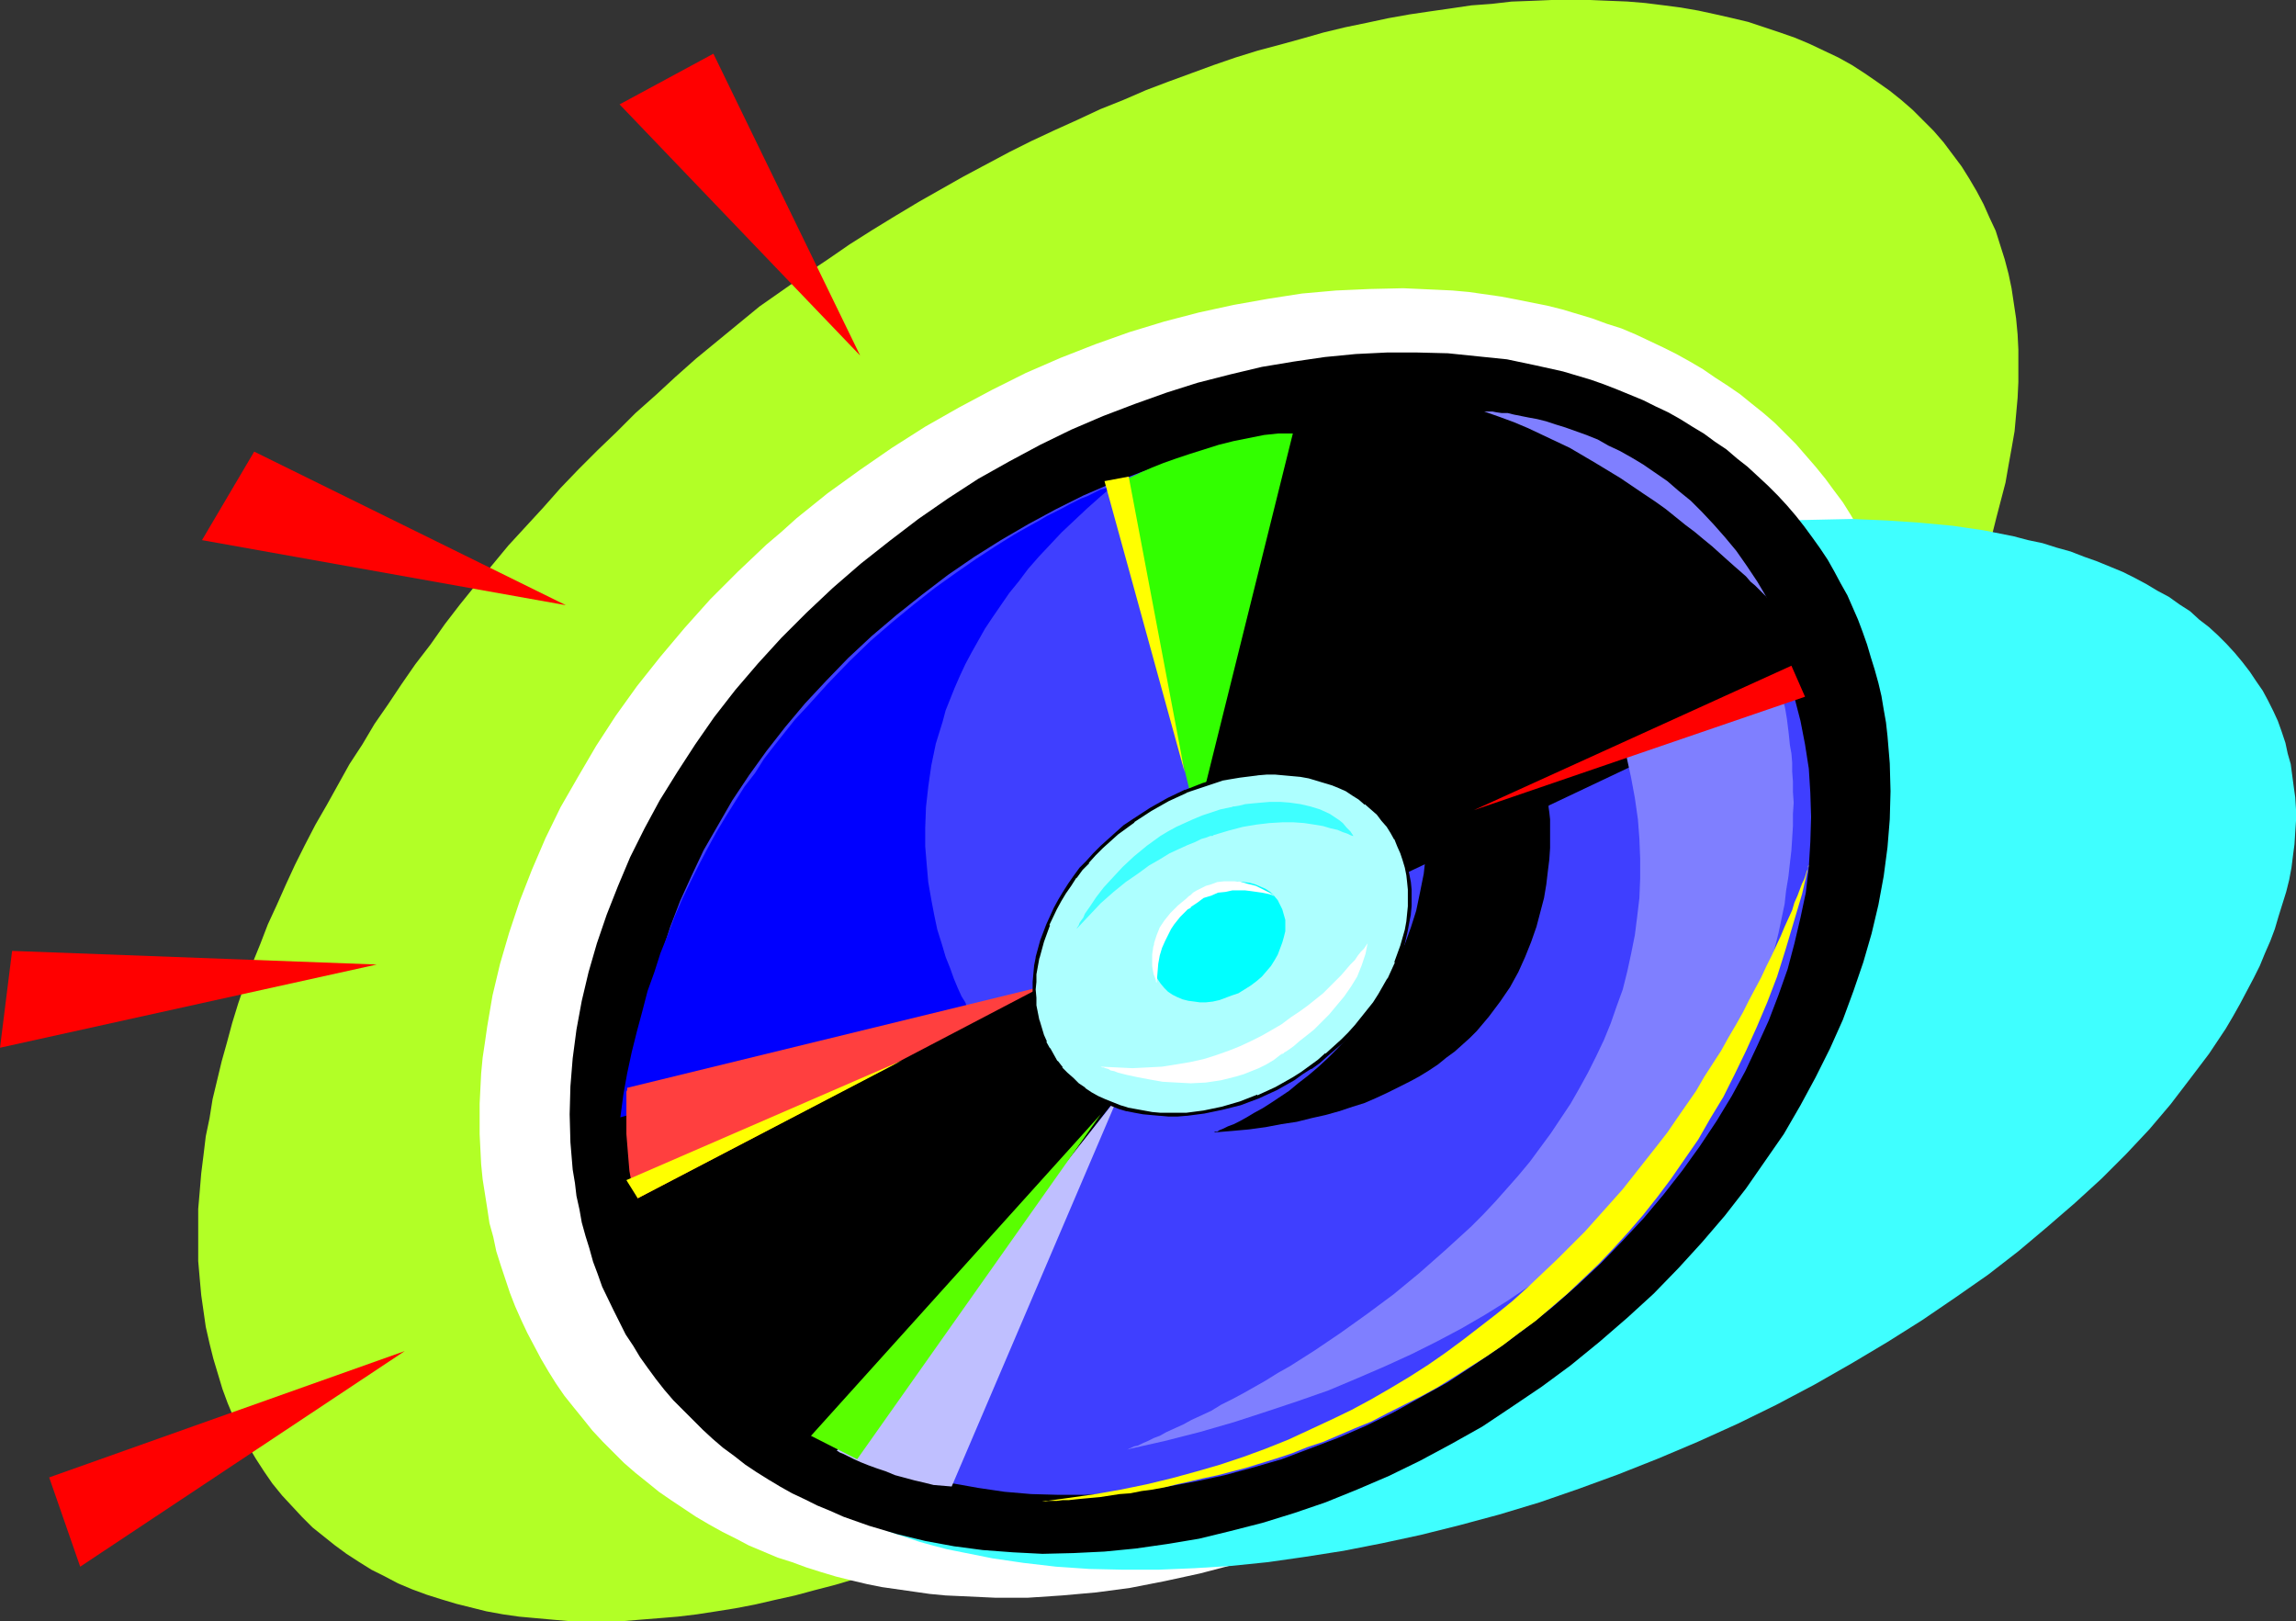 <?xml version="1.0" encoding="UTF-8" standalone="no"?>
<svg
   version="1.0"
   width="129.766mm"
   height="91.624mm"
   id="svg29"
   sodipodi:docname="Compact Disc 05.wmf"
   xmlns:inkscape="http://www.inkscape.org/namespaces/inkscape"
   xmlns:sodipodi="http://sodipodi.sourceforge.net/DTD/sodipodi-0.dtd"
   xmlns="http://www.w3.org/2000/svg"
   xmlns:svg="http://www.w3.org/2000/svg">
  <rect width="100%" height="100%" fill="#333333" stroke="none"/>
  <sodipodi:namedview
     id="namedview29"
     pagecolor="#ffffff"
     bordercolor="#000000"
     borderopacity="0.25"
     inkscape:showpageshadow="2"
     inkscape:pageopacity="0.0"
     inkscape:pagecheckerboard="0"
     inkscape:deskcolor="#d1d1d1"
     inkscape:document-units="mm" />
  <defs
     id="defs1">
    <pattern
       id="WMFhbasepattern"
       patternUnits="userSpaceOnUse"
       width="6"
       height="6"
       x="0"
       y="0" />
  </defs>
  <path
     style="fill:#b2ff26;fill-opacity:1;fill-rule:evenodd;stroke:none"
     d="m 302.515,270.83 -9.211,7.11 -9.373,6.949 -9.211,6.625 -9.373,6.141 -9.373,5.817 -4.686,2.909 -4.686,2.585 -9.373,5.171 -4.525,2.424 -4.686,2.424 -4.525,2.262 -4.686,2.101 -4.525,2.101 -4.525,1.939 -4.686,1.778 -4.525,1.778 -4.363,1.778 -4.525,1.616 -4.363,1.454 -4.525,1.454 -4.363,1.293 -4.363,1.131 -4.202,1.131 -4.363,0.97 -4.202,0.97 -4.202,0.808 -4.04,0.646 -4.202,0.646 -4.04,0.485 -3.878,0.323 -4.04,0.323 -3.878,0.323 h -3.878 -3.717 -3.717 l -3.717,-0.323 -3.555,-0.323 -3.555,-0.323 -3.394,-0.485 -3.555,-0.646 -3.232,-0.808 -3.232,-0.808 -3.232,-0.97 -3.07,-0.97 -3.07,-1.131 -3.07,-1.293 -2.747,-1.454 -2.909,-1.454 -2.586,-1.616 -2.747,-1.778 -2.424,-1.778 -2.424,-1.939 -2.424,-1.939 -2.262,-2.262 -2.101,-2.262 -2.101,-2.262 -2.101,-2.585 -1.778,-2.585 -1.778,-2.747 -1.616,-2.747 -1.616,-2.909 -1.454,-3.07 -1.293,-3.07 -1.131,-3.07 -0.97,-3.232 -0.97,-3.232 -0.808,-3.232 -0.808,-3.555 -0.485,-3.393 -0.485,-3.393 -0.323,-3.555 -0.323,-3.717 v -3.555 -3.717 -3.878 l 0.323,-3.717 0.323,-3.878 0.485,-3.878 0.485,-4.04 0.808,-3.878 0.646,-4.04 0.97,-4.04 0.97,-4.04 1.131,-4.04 1.131,-4.201 1.293,-4.201 1.454,-4.201 1.454,-4.04 1.778,-4.363 1.616,-4.201 1.939,-4.201 1.939,-4.363 1.939,-4.201 2.101,-4.201 2.262,-4.363 2.424,-4.201 2.424,-4.363 2.424,-4.363 2.747,-4.201 2.586,-4.363 2.909,-4.201 2.909,-4.363 2.909,-4.201 3.232,-4.201 3.07,-4.363 3.232,-4.201 3.394,-4.201 6.949,-8.403 3.717,-4.04 3.717,-4.04 3.717,-4.201 3.878,-4.04 4.04,-4.04 4.04,-3.878 4.04,-4.04 4.363,-3.878 4.202,-3.878 4.363,-3.878 4.525,-3.717 4.525,-3.717 4.525,-3.717 4.848,-3.393 4.848,-3.393 4.848,-3.232 4.686,-3.232 4.848,-3.07 5.01,-3.07 4.848,-2.909 4.848,-2.747 4.848,-2.747 4.848,-2.585 4.848,-2.585 4.848,-2.424 4.848,-2.262 5.01,-2.262 4.848,-2.262 4.848,-1.939 4.848,-2.101 4.686,-1.778 4.848,-1.778 4.848,-1.778 4.686,-1.616 4.686,-1.454 4.848,-1.293 4.686,-1.293 4.525,-1.293 4.686,-1.131 4.686,-0.97 4.525,-0.97 4.525,-0.808 4.363,-0.646 4.525,-0.646 4.363,-0.646 4.363,-0.323 4.202,-0.485 4.363,-0.162 L 331.441,0 h 4.04 4.202 l 3.878,0.162 4.04,0.162 3.878,0.323 3.878,0.485 3.717,0.485 3.717,0.646 3.717,0.808 3.555,0.808 3.394,0.808 3.394,1.131 3.394,1.131 3.232,1.131 3.07,1.293 3.07,1.454 3.07,1.454 2.909,1.616 2.747,1.778 2.586,1.778 2.747,1.939 2.424,1.939 2.424,2.101 2.262,2.262 2.262,2.262 2.101,2.424 1.939,2.585 1.939,2.585 1.616,2.585 1.616,2.747 1.454,2.747 1.293,2.909 1.293,2.747 0.97,3.07 0.97,3.07 0.808,3.07 0.646,3.07 0.485,3.232 0.485,3.232 0.323,3.393 0.162,3.232 v 3.393 3.555 l -0.162,3.393 -0.323,3.555 -0.323,3.555 -0.646,3.717 -0.646,3.555 -0.646,3.717 -0.97,3.717 -0.97,3.717 -0.97,3.878 -1.293,3.717 -1.293,3.878 -1.454,3.878 -1.454,3.878 -1.616,3.878 -1.778,3.878 -1.939,4.04 -1.778,3.878 -4.202,8.08 -2.262,4.04 -2.424,3.878 -2.424,4.04 -2.424,4.04 -2.747,4.04 -2.586,4.04 -2.909,4.04 -2.909,4.04 -3.07,4.04 -3.07,4.04 -6.464,8.08 -6.787,7.918 -7.11,8.08 -7.434,7.756 -7.918,7.756 -8.08,7.756 -8.403,7.595 -8.726,7.595 -9.05,7.272 z"
     id="path1" />
  <path
     style="fill:#ffffff;fill-opacity:1;fill-rule:evenodd;stroke:none"
     d="m 128.795,307.996 2.262,2.262 2.262,2.262 2.424,2.101 2.424,1.939 2.586,2.101 2.586,1.778 5.333,3.555 2.747,1.616 2.909,1.616 2.909,1.454 2.747,1.454 3.07,1.293 3.07,1.293 3.07,0.97 3.07,1.131 3.07,0.97 3.232,0.97 3.232,0.808 3.394,0.808 3.232,0.646 3.394,0.485 3.394,0.485 3.394,0.485 3.394,0.323 3.555,0.162 6.949,0.323 h 7.11 l 7.272,-0.485 7.272,-0.646 7.272,-0.97 7.434,-1.454 7.434,-1.616 7.434,-1.939 7.272,-2.262 7.434,-2.585 7.434,-2.909 7.272,-3.232 7.272,-3.555 7.272,-3.717 7.11,-4.201 6.949,-4.525 6.949,-4.686 6.787,-5.009 6.626,-5.333 3.232,-2.747 3.232,-2.909 3.232,-2.909 2.909,-2.909 2.909,-2.909 2.909,-2.909 2.909,-3.07 2.586,-3.07 5.333,-6.141 4.848,-6.302 4.525,-6.302 4.202,-6.464 4.04,-6.625 3.555,-6.464 3.232,-6.625 2.909,-6.787 2.586,-6.625 2.262,-6.787 2.101,-6.625 1.454,-6.787 1.293,-6.625 0.485,-3.393 0.323,-3.232 0.323,-3.232 0.323,-3.393 0.162,-3.232 v -3.232 -3.232 l -0.162,-3.232 -0.323,-3.232 -0.323,-3.232 -0.323,-3.07 -0.485,-3.07 -0.646,-3.232 -0.646,-2.909 -0.808,-3.07 -0.808,-3.07 -0.97,-2.909 -0.97,-2.909 -1.131,-2.909 -1.293,-2.909 -1.293,-2.747 -1.454,-2.747 -1.454,-2.747 -1.616,-2.747 -1.616,-2.585 -1.939,-2.585 -1.778,-2.424 -2.101,-2.585 -2.101,-2.424 -2.101,-2.424 -2.262,-2.262 -2.262,-2.262 -2.424,-2.101 -2.424,-1.939 -2.586,-2.101 -2.586,-1.778 -2.747,-1.778 -2.586,-1.778 -2.747,-1.616 -2.909,-1.616 -2.909,-1.454 -5.818,-2.747 -3.07,-1.293 -3.07,-0.97 -3.07,-1.131 -3.232,-0.97 -3.232,-0.97 -3.232,-0.808 -3.232,-0.646 -3.232,-0.646 -3.394,-0.646 -3.394,-0.485 -3.394,-0.485 -3.555,-0.323 -3.394,-0.162 -7.11,-0.323 -7.11,0.162 -7.272,0.323 -7.272,0.646 -7.272,1.131 -7.272,1.293 -7.434,1.616 -7.434,1.939 -7.434,2.262 -7.272,2.585 -7.434,2.909 -7.434,3.232 -7.11,3.555 -7.272,3.878 -7.11,4.04 -7.11,4.525 -6.787,4.686 -6.949,5.009 -6.626,5.333 -3.232,2.909 -3.232,2.747 -3.07,2.909 -3.07,2.909 -2.909,2.909 -2.909,2.909 -2.747,3.07 -2.747,3.07 -5.171,6.141 -5.01,6.302 -4.525,6.302 -4.202,6.464 -3.878,6.625 -3.717,6.464 -3.232,6.625 -2.909,6.787 -2.586,6.625 -2.262,6.787 -1.939,6.625 -1.616,6.787 -1.131,6.625 -0.485,3.393 -0.485,3.232 -0.323,3.393 -0.162,3.232 -0.162,3.232 v 3.232 3.232 l 0.162,3.232 0.162,3.232 0.323,3.232 0.485,3.07 0.485,3.07 0.485,3.232 0.808,2.909 0.646,3.07 0.97,3.07 0.97,2.909 0.97,2.909 1.131,2.909 1.293,2.909 1.293,2.747 1.454,2.747 1.454,2.747 1.616,2.747 1.616,2.585 1.778,2.585 1.939,2.424 2.101,2.585 1.939,2.424 z"
     id="path2" />
  <path
     style="fill:#3fffff;fill-opacity:1;fill-rule:evenodd;stroke:none"
     d="m 156.59,304.764 1.778,1.939 1.616,1.939 1.939,1.939 1.939,1.616 1.939,1.778 2.101,1.616 2.262,1.616 2.262,1.454 2.262,1.454 2.424,1.293 2.586,1.293 2.586,1.293 2.586,1.131 2.747,1.131 2.909,1.131 2.909,0.97 2.909,0.97 2.909,0.808 3.07,0.808 3.232,0.646 6.464,1.293 6.626,0.97 6.949,0.808 7.11,0.485 7.272,0.162 h 7.434 l 7.757,-0.323 7.757,-0.485 7.918,-0.808 7.918,-1.131 8.242,-1.293 8.242,-1.616 8.242,-1.778 8.403,-2.101 8.403,-2.262 8.565,-2.585 8.403,-2.909 8.403,-3.07 8.565,-3.393 8.403,-3.555 8.565,-3.878 8.242,-4.04 8.242,-4.363 7.918,-4.525 7.595,-4.525 7.434,-4.686 7.11,-4.848 6.949,-4.848 6.464,-5.009 6.141,-5.171 5.979,-5.171 5.656,-5.171 5.171,-5.171 5.01,-5.333 4.525,-5.333 4.202,-5.494 4.04,-5.333 3.555,-5.333 1.616,-2.747 1.454,-2.585 1.454,-2.747 1.454,-2.747 1.293,-2.585 1.131,-2.747 1.131,-2.585 0.97,-2.585 0.808,-2.747 0.808,-2.585 0.808,-2.585 0.646,-2.585 0.485,-2.585 0.323,-2.585 0.323,-2.424 0.162,-2.585 0.162,-2.424 v -2.424 l -0.162,-2.585 -0.323,-2.262 -0.323,-2.424 -0.323,-2.424 -0.646,-2.262 -0.485,-2.262 -0.808,-2.424 -0.808,-2.262 -0.97,-2.101 -1.131,-2.262 -1.131,-2.101 -1.454,-2.101 -1.293,-1.939 -1.616,-2.101 -1.616,-1.939 -1.778,-1.939 -1.778,-1.778 -1.939,-1.778 -2.101,-1.616 -1.939,-1.778 -2.262,-1.454 -2.262,-1.616 -2.424,-1.293 -2.424,-1.454 -2.424,-1.293 -2.586,-1.293 -2.747,-1.131 -2.747,-1.131 -2.747,-0.97 -2.909,-1.131 -2.909,-0.808 -3.07,-0.97 -3.07,-0.646 -3.07,-0.808 -6.464,-1.293 -6.626,-0.97 -6.949,-0.646 -7.11,-0.485 -7.434,-0.323 -7.434,0.162 -7.595,0.162 -7.757,0.646 -7.918,0.808 -8.08,0.97 -8.08,1.293 -8.242,1.616 -8.403,1.778 -8.403,2.101 -8.403,2.262 -8.403,2.747 -8.403,2.747 -8.565,3.07 -8.403,3.393 -8.565,3.555 -8.403,3.878 -8.403,4.04 -8.242,4.363 -7.918,4.525 -7.595,4.525 -7.434,4.686 -7.11,4.848 -6.787,4.848 -6.464,5.009 -6.302,5.171 -5.979,5.171 -5.494,5.171 -5.333,5.333 -4.848,5.333 -4.686,5.333 -4.202,5.333 -3.878,5.333 -3.555,5.494 -1.616,2.585 -1.616,2.747 -1.454,2.747 -1.293,2.585 -1.293,2.747 -1.293,2.585 -0.97,2.747 -0.97,2.585 -0.97,2.585 -0.808,2.585 -0.646,2.747 -0.646,2.424 -0.485,2.585 -0.485,2.585 -0.323,2.585 -0.162,2.424 v 2.585 2.424 l 0.162,2.424 0.162,2.424 0.323,2.424 0.485,2.262 0.485,2.424 0.646,2.262 0.646,2.262 0.97,2.262 0.97,2.262 1.131,2.101 1.131,2.101 1.293,2.101 1.454,2.101 z"
     id="path3" />
  <path
     style="fill:#000000;fill-opacity:1;fill-rule:evenodd;stroke:none"
     d="m 145.925,301.209 2.101,2.101 2.101,2.101 2.101,1.939 2.262,1.939 2.424,1.778 2.262,1.778 2.424,1.616 2.586,1.616 2.424,1.454 2.586,1.454 2.747,1.293 2.586,1.293 2.747,1.131 2.909,1.293 2.747,0.97 2.747,0.97 5.979,1.778 5.979,1.454 6.141,1.131 6.141,0.808 6.464,0.485 6.302,0.323 6.626,-0.162 6.626,-0.323 6.626,-0.646 6.787,-0.97 6.787,-1.131 6.626,-1.616 6.949,-1.778 6.787,-2.101 6.626,-2.262 6.787,-2.747 6.787,-2.909 6.626,-3.232 6.626,-3.555 6.626,-3.717 6.302,-4.201 6.464,-4.363 6.141,-4.525 6.141,-5.009 5.979,-5.171 5.656,-5.171 5.333,-5.494 5.01,-5.494 4.848,-5.656 4.525,-5.817 4.04,-5.817 4.04,-5.817 3.555,-6.141 3.232,-5.979 3.07,-6.141 2.747,-6.141 2.262,-6.141 2.101,-6.141 1.778,-6.141 1.454,-6.141 1.131,-6.141 0.808,-6.141 0.485,-5.979 0.162,-5.979 -0.162,-5.979 -0.485,-5.817 -0.323,-2.909 -0.485,-2.747 -0.485,-2.909 -0.646,-2.747 -0.808,-2.909 -0.808,-2.585 -0.808,-2.747 -0.97,-2.747 -0.97,-2.585 -2.262,-5.171 -1.454,-2.585 -1.293,-2.424 -1.454,-2.585 -1.616,-2.424 -1.616,-2.262 -1.778,-2.424 -1.778,-2.262 -1.939,-2.262 -1.939,-2.101 -2.101,-2.101 -2.262,-2.101 -2.101,-1.939 -2.262,-1.778 -2.262,-1.939 -2.424,-1.616 -2.424,-1.778 -2.424,-1.454 -2.586,-1.616 -2.586,-1.454 -2.747,-1.293 -2.586,-1.293 -5.494,-2.262 -2.909,-1.131 -2.747,-0.97 -5.979,-1.778 -5.818,-1.293 -6.141,-1.293 -6.302,-0.646 -6.302,-0.646 -6.464,-0.162 h -6.626 l -6.626,0.323 -6.626,0.646 -6.626,0.97 -6.787,1.131 -6.787,1.616 -6.949,1.778 -6.626,2.101 -6.787,2.424 -6.787,2.585 -6.787,2.909 -6.626,3.232 -6.626,3.555 -6.626,3.717 -6.464,4.201 -6.302,4.363 -6.141,4.686 -6.141,4.848 -5.979,5.171 -5.656,5.333 -5.333,5.333 -5.01,5.494 -4.848,5.656 -4.525,5.817 -4.04,5.817 -3.878,5.979 -3.717,5.979 -3.232,5.979 -3.07,6.141 -2.586,6.141 -2.424,6.141 -2.101,6.141 -1.778,6.141 -1.454,6.141 -1.131,6.141 -0.808,6.141 -0.485,5.979 -0.162,5.979 0.162,5.979 0.485,5.817 0.485,2.909 0.323,2.747 0.646,2.909 0.485,2.747 0.808,2.909 0.808,2.585 0.808,2.909 0.97,2.585 0.97,2.747 2.424,5.009 1.293,2.585 1.293,2.585 1.616,2.424 1.454,2.424 1.616,2.262 1.778,2.424 1.778,2.262 1.939,2.262 z"
     id="path4" />
  <path
     style="fill:#3f3fff;fill-opacity:1;fill-rule:evenodd;stroke:none"
     d="m 157.721,292.16 1.778,1.778 1.939,1.778 3.878,3.555 4.202,3.07 4.363,2.909 4.525,2.585 4.848,2.424 4.848,2.101 5.01,1.778 5.171,1.454 5.333,1.293 5.494,0.97 5.494,0.808 5.656,0.485 5.818,0.162 h 5.656 l 5.979,-0.323 5.979,-0.646 5.818,-0.808 6.141,-1.131 5.979,-1.293 5.979,-1.616 6.141,-1.778 5.979,-2.262 5.979,-2.262 5.979,-2.585 5.979,-2.909 5.818,-3.232 5.818,-3.232 5.656,-3.717 5.656,-3.878 5.656,-4.201 5.333,-4.201 5.333,-4.686 5.01,-4.686 4.686,-4.848 4.525,-4.848 4.202,-5.009 4.04,-5.171 3.717,-5.171 3.555,-5.333 3.232,-5.333 2.909,-5.333 2.586,-5.494 2.424,-5.333 2.101,-5.494 1.939,-5.494 1.454,-5.494 1.293,-5.494 1.131,-5.333 0.646,-5.494 0.323,-5.333 0.162,-5.333 -0.162,-5.171 -0.323,-5.171 -0.808,-5.171 -0.97,-5.009 -1.293,-5.009 -1.616,-4.686 -1.939,-4.686 -2.262,-4.525 -1.293,-2.262 -1.293,-2.262 -1.293,-2.101 -1.454,-2.101 -1.616,-2.101 -1.616,-1.939 -1.616,-1.939 -1.778,-2.101 -1.939,-1.778 -1.939,-1.778 -3.878,-3.555 -4.202,-3.07 -4.363,-2.909 -4.525,-2.585 -4.686,-2.262 -5.01,-2.101 -5.01,-1.778 -5.171,-1.616 -5.333,-1.131 -5.494,-1.131 -5.494,-0.808 -5.656,-0.323 -5.656,-0.323 -5.818,0.162 -5.979,0.323 -5.818,0.485 -5.979,0.808 -5.979,1.131 -6.141,1.293 -5.979,1.616 -5.979,1.939 -6.141,2.101 -5.979,2.262 -5.979,2.585 -5.818,2.909 -5.979,3.232 -5.818,3.393 -5.656,3.555 -5.656,3.878 -5.494,4.201 -5.494,4.363 -5.333,4.525 -5.01,4.686 -4.686,4.848 -4.525,4.848 -4.202,5.009 -4.04,5.171 -3.717,5.171 -3.555,5.333 -3.07,5.333 -3.07,5.333 -2.586,5.494 -2.424,5.333 -2.101,5.494 -1.778,5.494 -1.616,5.494 -1.293,5.494 -0.97,5.333 -0.808,5.494 -0.323,5.333 -0.162,5.333 0.162,5.333 0.323,5.171 0.808,5.009 0.97,5.009 1.293,5.009 1.616,4.686 1.939,4.686 2.262,4.686 1.293,2.101 2.586,4.363 1.616,2.101 1.454,2.101 1.616,1.939 1.778,1.939 z"
     id="path5" />
  <path
     style="fill:#000000;fill-opacity:1;fill-rule:evenodd;stroke:none"
     d="m 262.276,88.715 -6.626,86.452 20.846,0.162 8.242,18.583 108.11,-51.225 -43.47,-52.033 z"
     id="path6" />
  <path
     style="fill:#7f7fff;fill-opacity:1;fill-rule:evenodd;stroke:none"
     d="m 347.44,161.593 33.451,-12.119 v 0 0.323 l 0.162,0.485 0.162,0.485 0.162,0.808 0.162,0.97 0.162,0.97 0.162,1.293 0.162,1.293 0.162,1.454 0.162,1.616 0.323,1.778 0.162,1.939 v 1.939 l 0.162,2.101 v 2.262 l 0.162,2.262 -0.162,2.424 v 2.585 l -0.162,2.585 -0.162,2.585 -0.323,2.747 -0.323,2.909 -0.485,2.909 -0.323,2.909 -0.646,3.07 -0.646,3.07 -0.808,3.232 -0.808,3.07 -0.97,3.232 -1.131,3.393 -1.293,3.232 -1.293,3.393 -1.454,3.232 -1.616,3.393 -1.778,3.393 -1.939,3.393 -1.939,3.393 -2.262,3.393 -2.424,3.393 -2.424,3.393 -2.747,3.393 -2.909,3.232 -3.07,3.393 -3.232,3.232 -3.555,3.232 -3.555,3.232 -3.878,3.232 -4.04,3.07 -4.363,3.07 -4.525,3.07 -4.686,2.909 -5.01,2.909 -5.171,2.747 -5.494,2.747 -5.656,2.585 -5.979,2.585 -6.141,2.585 -6.464,2.262 -6.787,2.262 -6.949,2.262 -7.272,2.101 -7.595,1.939 -7.918,1.778 h 0.162 l 0.162,-0.162 0.485,-0.162 0.646,-0.323 0.808,-0.162 0.97,-0.485 1.131,-0.485 1.293,-0.646 1.293,-0.485 1.454,-0.808 1.778,-0.808 1.778,-0.808 1.778,-0.97 2.101,-0.97 2.101,-0.97 2.101,-1.293 2.262,-1.131 2.424,-1.293 4.848,-2.747 2.586,-1.616 2.586,-1.454 5.333,-3.393 5.494,-3.717 5.656,-4.04 5.656,-4.201 5.494,-4.525 5.494,-4.848 5.494,-5.009 2.586,-2.585 2.586,-2.747 2.586,-2.909 2.424,-2.747 2.424,-2.909 2.262,-3.07 2.262,-3.07 4.202,-6.302 1.939,-3.393 1.778,-3.232 1.778,-3.555 1.616,-3.393 1.454,-3.555 1.293,-3.717 1.293,-3.555 0.97,-3.878 0.808,-3.717 0.808,-4.04 0.485,-3.878 0.485,-4.04 0.162,-4.201 v -4.201 l -0.162,-4.201 -0.323,-4.201 -0.646,-4.525 -0.808,-4.363 z"
     id="path7" />
  <path
     style="fill:#32ff00;fill-opacity:1;fill-rule:evenodd;stroke:none"
     d="m 255.651,175.167 -17.453,-71.747 v -0.162 h 0.323 l 0.323,-0.162 0.323,-0.162 0.646,-0.323 0.485,-0.323 0.808,-0.162 1.778,-0.808 0.97,-0.485 2.262,-0.97 2.424,-0.97 2.747,-0.97 2.909,-0.97 3.07,-0.97 3.07,-0.97 3.232,-0.808 3.232,-0.646 3.232,-0.646 3.07,-0.323 h 3.07 z"
     id="path8" />
  <path
     style="fill:#000000;fill-opacity:1;fill-rule:evenodd;stroke:none"
     d="m 222.685,210.717 -93.405,38.944 12.443,37.166 34.421,28.602 69.65,-90.331 z"
     id="path9" />
  <path
     style="fill:#bfbfff;fill-opacity:1;fill-rule:evenodd;stroke:none"
     d="m 238.845,234.31 -60.115,75.626 h 0.162 v 0 l 0.485,0.323 0.808,0.323 0.97,0.485 1.293,0.646 1.454,0.646 1.616,0.646 1.778,0.646 1.939,0.646 1.939,0.808 4.202,1.131 2.101,0.485 1.939,0.485 1.939,0.162 1.939,0.162 z"
     id="path10" />
  <path
     style="fill:#000000;fill-opacity:1;fill-rule:evenodd;stroke:none"
     d="m 304.939,177.914 25.694,-7.272 v 0.162 0.323 l 0.162,0.323 v 0.97 l 0.162,1.131 0.162,1.454 v 1.778 2.101 2.262 l -0.162,2.424 -0.323,2.585 -0.323,2.747 -0.485,2.909 -0.808,3.07 -0.808,3.07 -1.131,3.232 -1.293,3.232 -1.454,3.232 -1.778,3.232 -2.101,3.07 -2.424,3.232 -2.586,3.07 -1.454,1.454 -1.616,1.454 -1.616,1.454 -1.778,1.293 -1.778,1.454 -1.939,1.293 -2.101,1.293 -2.101,1.131 -2.262,1.131 -2.262,1.131 -2.424,1.131 -2.586,1.131 -2.586,0.808 -2.909,0.97 -2.909,0.808 -2.909,0.646 -3.232,0.808 -3.232,0.485 -3.394,0.646 -3.555,0.485 -3.555,0.323 -3.878,0.323 0.162,-0.162 h 0.485 l 0.485,-0.323 0.808,-0.323 0.97,-0.485 1.293,-0.485 1.293,-0.646 1.454,-0.808 1.616,-0.97 1.778,-0.97 1.778,-1.131 1.939,-1.293 1.939,-1.293 1.939,-1.616 2.101,-1.616 2.101,-1.778 2.101,-1.939 2.101,-2.101 2.101,-2.262 1.939,-2.424 1.939,-2.585 1.939,-2.585 1.778,-2.909 1.616,-2.909 1.616,-3.232 1.454,-3.393 1.293,-3.555 1.131,-3.555 0.808,-3.878 0.808,-4.04 0.485,-4.363 z"
     id="path11" />
  <path
     style="fill:#ffff00;fill-opacity:1;fill-rule:evenodd;stroke:none"
     d="m 222.523,320.762 h 0.808 l 0.646,-0.162 h 0.808 0.97 l 1.293,-0.162 h 1.293 l 1.454,-0.162 1.616,-0.162 1.778,-0.162 1.778,-0.162 2.101,-0.323 2.101,-0.323 2.262,-0.162 2.424,-0.485 2.424,-0.323 2.586,-0.485 2.586,-0.646 2.909,-0.646 2.747,-0.646 3.07,-0.646 3.07,-0.808 3.07,-0.808 6.302,-1.939 3.394,-1.131 3.232,-1.293 3.394,-1.131 3.394,-1.454 3.394,-1.454 3.555,-1.454 3.394,-1.778 3.555,-1.778 3.555,-1.778 3.555,-1.939 3.394,-2.101 3.555,-2.262 3.555,-2.262 3.555,-2.424 3.394,-2.585 3.555,-2.585 3.394,-2.909 3.394,-2.909 3.232,-3.07 3.394,-3.232 3.232,-3.393 3.232,-3.555 3.07,-3.555 3.07,-3.878 2.909,-3.878 2.909,-4.201 2.909,-4.201 2.586,-4.525 2.747,-4.525 2.424,-4.848 2.424,-5.009 2.262,-5.009 2.262,-5.333 2.101,-5.494 1.778,-5.656 1.778,-5.979 1.778,-5.979 1.454,-6.302 v 0 l -0.162,0.323 v 0.485 l -0.323,0.646 -0.162,0.646 -0.323,0.97 -0.485,0.97 -0.485,1.293 -0.485,1.293 -0.646,1.454 -0.485,1.616 -0.808,1.778 -0.808,1.778 -0.808,1.939 -0.97,2.101 -0.97,2.101 -1.131,2.262 -1.131,2.424 -1.293,2.424 -1.293,2.424 -1.293,2.585 -1.454,2.585 -1.616,2.747 -1.616,2.909 -1.778,2.747 -1.778,2.747 -1.778,3.07 -4.04,5.817 -2.101,3.07 -2.262,2.909 -2.424,3.07 -2.424,3.07 -2.424,3.07 -2.586,2.909 -2.747,3.07 -2.747,3.07 -5.979,5.979 -3.07,2.909 -3.232,3.07 -3.232,2.909 -3.394,2.747 -3.555,2.747 -3.555,2.747 -3.717,2.747 -3.717,2.585 -4.04,2.585 -4.04,2.424 -4.202,2.424 -4.202,2.262 -4.363,2.101 -4.525,2.101 -4.525,2.101 -4.848,1.939 -4.848,1.778 -4.848,1.616 -5.01,1.454 -5.333,1.454 -5.333,1.293 -5.494,1.131 -5.494,0.97 -5.656,0.808 z"
     id="path12" />
  <path
     style="fill:#7f7fff;fill-opacity:1;fill-rule:evenodd;stroke:none"
     d="m 317.059,87.907 h 0.485 0.485 0.808 l 0.808,0.162 1.131,0.162 h 1.293 l 1.293,0.323 1.616,0.323 1.616,0.323 1.778,0.323 1.939,0.485 1.939,0.646 2.101,0.646 2.262,0.808 2.262,0.808 2.424,0.97 2.262,1.293 2.424,1.131 2.586,1.454 2.424,1.454 2.586,1.778 2.586,1.778 2.424,2.101 2.586,2.101 2.424,2.424 2.424,2.585 2.424,2.747 2.424,2.909 2.262,3.232 2.262,3.393 2.101,3.555 v 0 l -0.162,-0.323 -0.485,-0.485 -0.485,-0.485 -0.646,-0.646 -0.808,-0.808 -0.97,-0.808 -0.97,-1.131 -1.293,-1.131 -1.293,-1.131 -1.454,-1.293 -1.616,-1.454 -1.616,-1.454 -1.778,-1.454 -1.939,-1.616 -1.939,-1.454 -4.202,-3.393 -2.262,-1.616 -2.424,-1.616 -5.01,-3.393 -5.333,-3.232 -5.494,-3.232 -5.818,-2.747 -3.07,-1.454 -3.07,-1.293 -3.07,-1.131 z"
     id="path13" />
  <path
     style="fill:#0000ff;fill-opacity:1;fill-rule:evenodd;stroke:none"
     d="m 238.198,103.42 v 0 l -0.162,0.162 h -0.485 l -0.323,0.323 -0.646,0.162 -0.646,0.323 -0.808,0.162 -0.97,0.485 -0.97,0.485 -0.97,0.485 -1.293,0.485 -1.293,0.646 -1.293,0.646 -1.454,0.808 -1.616,0.808 -1.616,0.808 -1.616,0.97 -1.778,0.97 -3.717,2.101 -3.878,2.424 -4.202,2.747 -4.202,2.909 -4.525,3.232 -4.525,3.555 -4.525,3.717 -4.686,4.04 -4.525,4.363 -4.686,4.848 -4.525,5.009 -2.424,2.585 -4.363,5.494 -2.262,2.909 -1.939,3.07 -2.262,2.909 -4.04,6.464 -1.939,3.232 -1.939,3.555 -1.778,3.393 -1.778,3.555 -1.778,3.717 -1.616,3.717 -1.454,3.878 -1.616,4.04 -1.293,4.04 -1.454,4.04 -1.131,4.363 -1.131,4.201 -1.131,4.525 -0.97,4.525 -0.808,4.525 -0.646,4.848 75.144,-21.815 v -0.162 h -0.162 l -0.162,-0.162 -0.162,-0.323 -0.162,-0.485 -0.323,-0.323 -0.485,-1.293 -0.808,-1.293 -0.808,-1.778 -0.808,-1.939 -0.808,-2.262 -0.97,-2.424 -0.808,-2.747 -0.97,-3.07 -0.646,-3.07 -0.646,-3.393 -0.646,-3.717 -0.323,-3.717 -0.323,-3.878 v -4.04 l 0.162,-4.363 0.485,-4.363 0.646,-4.525 0.97,-4.686 1.454,-4.686 0.646,-2.424 0.97,-2.424 0.97,-2.424 1.131,-2.585 1.131,-2.424 1.293,-2.424 1.454,-2.585 1.454,-2.585 1.616,-2.424 1.778,-2.585 1.778,-2.585 2.101,-2.585 1.939,-2.585 2.262,-2.585 2.424,-2.585 2.424,-2.585 2.747,-2.585 2.747,-2.585 2.909,-2.585 z"
     id="path14" />
  <path
     style="fill:#ff3f3f;fill-opacity:1;fill-rule:evenodd;stroke:none"
     d="m 222.685,210.717 -88.718,21.653 v 0.485 l -0.162,0.323 v 2.101 1.616 3.555 1.778 l 0.323,4.04 0.162,1.939 0.162,1.939 0.323,1.778 0.485,1.454 0.485,1.454 0.485,1.131 z"
     id="path15" />
  <path
     style="fill:#adffff;fill-opacity:1;fill-rule:evenodd;stroke:none"
     d="m 227.856,229.462 1.131,1.131 1.293,1.131 1.293,0.97 1.454,0.97 1.454,0.808 1.454,0.646 1.616,0.808 1.616,0.485 1.616,0.485 1.778,0.485 1.616,0.323 1.778,0.162 1.939,0.162 1.778,0.162 h 1.778 l 1.939,-0.162 3.878,-0.485 3.717,-0.808 3.878,-1.131 3.878,-1.293 3.878,-1.778 3.717,-2.101 1.778,-1.131 1.778,-1.293 1.778,-1.293 1.778,-1.454 3.232,-2.909 1.616,-1.616 1.454,-1.454 1.293,-1.778 1.293,-1.454 1.293,-1.778 0.97,-1.616 2.101,-3.555 1.454,-3.393 1.293,-3.555 0.97,-3.555 0.323,-1.616 0.323,-1.778 v -1.616 l 0.162,-1.778 -0.162,-1.778 v -1.616 l -0.323,-1.616 -0.323,-1.616 -0.485,-1.616 -0.485,-1.454 -0.646,-1.454 -0.646,-1.454 -0.808,-1.454 -0.97,-1.293 -0.97,-1.454 -1.131,-1.131 -1.131,-1.293 -1.293,-0.97 -1.293,-0.97 -1.454,-0.97 -1.454,-0.808 -1.454,-0.808 -1.616,-0.646 -1.616,-0.646 -1.616,-0.485 -1.778,-0.323 -1.778,-0.323 -1.778,-0.323 -3.555,-0.162 h -1.939 l -1.939,0.162 -3.717,0.485 -3.878,0.646 -3.878,1.131 -3.717,1.454 -3.878,1.778 -3.717,2.101 -3.717,2.424 -1.778,1.293 -1.778,1.454 -1.616,1.454 -1.616,1.454 -1.454,1.454 -1.454,1.616 -1.454,1.616 -1.293,1.616 -1.131,1.616 -1.131,1.778 -0.97,1.616 -0.97,1.778 -1.616,3.555 -1.293,3.393 -0.808,3.555 -0.323,1.778 -0.323,1.616 -0.162,1.778 v 1.616 1.778 l 0.162,1.616 0.323,1.616 0.323,1.616 0.323,1.616 0.646,1.454 0.485,1.616 0.808,1.454 0.808,1.293 0.808,1.454 1.131,1.293 z"
     id="path16" />
  <path
     style="fill:#000000;fill-opacity:1;fill-rule:evenodd;stroke:none"
     d="m 227.533,229.624 1.293,1.131 1.131,1.131 v 0.162 l 1.454,0.97 v 0 l 1.454,0.97 1.454,0.808 1.454,0.646 v 0.162 l 1.616,0.646 1.616,0.646 1.616,0.485 h 0.162 l 1.616,0.323 1.778,0.323 1.778,0.162 1.778,0.162 h 0.162 l 1.778,0.162 h 1.778 l 1.939,-0.162 h 0.162 l 3.717,-0.485 3.878,-0.808 v 0 l 3.878,-0.97 3.878,-1.454 v 0 l 3.878,-1.778 3.717,-2.101 1.778,-1.293 1.778,-1.131 h 0.162 l 1.778,-1.293 1.616,-1.454 v 0 l 3.394,-2.909 1.454,-1.616 1.454,-1.616 h 0.162 l 1.293,-1.616 1.293,-1.616 v 0 l 1.131,-1.778 1.131,-1.616 1.939,-3.555 v 0 l 1.616,-3.555 h 0.162 l 1.293,-3.393 0.808,-3.555 v 0 l 0.323,-1.778 0.323,-1.616 v -0.162 l 0.162,-1.616 v -1.778 -1.778 l -0.162,-1.616 v 0 l -0.323,-1.616 -0.323,-1.616 v 0 l -0.323,-1.616 -0.646,-1.616 -0.485,-1.454 h -0.162 l -0.646,-1.454 v 0 l -0.808,-1.454 -0.97,-1.454 v 0 l -0.97,-1.293 v 0 l -1.131,-1.293 -1.293,-1.131 -1.293,-1.131 v 0 l -1.293,-0.97 v 0 l -1.454,-0.97 -1.454,-0.808 -1.454,-0.808 h -0.162 l -1.454,-0.646 -1.616,-0.646 -1.778,-0.485 v 0 l -1.778,-0.485 -1.616,-0.162 -1.778,-0.323 h -0.162 l -3.555,-0.162 h -1.939 -1.939 v 0 l -3.717,0.485 -3.878,0.808 h -0.162 l -3.878,1.131 -3.717,1.454 h -0.162 l -3.717,1.778 -3.717,2.101 -3.717,2.424 v 0 l -1.939,1.293 -1.616,1.454 v 0 l -1.616,1.454 -1.616,1.454 -1.616,1.616 -1.454,1.616 v 0 l -1.454,1.454 -1.293,1.778 v 0 l -1.131,1.616 -1.131,1.778 -0.97,1.616 -0.97,1.778 v 0 l -1.616,3.555 v 0 l -1.293,3.393 -0.97,3.555 v 0.162 l -0.323,1.616 -0.162,1.778 v 0 l -0.162,1.778 v 1.616 1.778 l 0.162,1.616 v 0.162 l 0.162,1.616 0.323,1.454 v 0.162 l 0.485,1.616 0.485,1.454 0.646,1.454 h 0.162 l 0.646,1.454 v 0.162 l 0.808,1.293 0.808,1.454 v 0 l 1.131,1.454 v 0 l 1.131,1.131 0.485,-0.485 -1.131,-1.131 h 0.162 l -1.131,-1.454 v 0.162 l -0.808,-1.454 -0.808,-1.454 v 0.162 l -0.808,-1.454 h 0.162 l -0.646,-1.454 -0.485,-1.616 -0.485,-1.616 v 0.162 l -0.323,-1.616 -0.323,-1.616 v 0 -1.616 l -0.162,-1.778 0.162,-1.616 v -1.778 0.162 l 0.323,-1.778 0.323,-1.778 v 0.162 l 0.97,-3.555 1.293,-3.555 h -0.162 l 1.616,-3.393 v 0 l 0.97,-1.778 0.97,-1.616 1.131,-1.616 1.131,-1.778 v 0.162 l 1.293,-1.778 1.454,-1.454 h -0.162 l 1.454,-1.616 1.616,-1.616 1.616,-1.454 1.616,-1.454 v 0 l 1.778,-1.293 1.778,-1.293 h -0.162 l 3.717,-2.424 3.717,-2.101 3.878,-1.778 h -0.162 l 3.878,-1.293 3.878,-1.293 h -0.162 l 3.878,-0.646 3.878,-0.485 h -0.162 l 1.939,-0.162 h 1.939 l 3.555,0.323 v 0 l 1.778,0.162 1.778,0.323 1.616,0.485 v 0 l 1.616,0.485 1.616,0.485 1.616,0.646 v 0 l 1.454,0.646 1.454,0.97 1.293,0.808 v 0 l 1.293,1.131 v -0.162 l 1.293,1.131 1.293,1.131 0.97,1.293 v 0 l 1.131,1.293 v 0 l 0.808,1.293 0.808,1.454 v -0.162 l 0.646,1.616 v 0 l 0.646,1.454 0.485,1.454 0.485,1.616 v 0 l 0.323,1.616 0.162,1.454 v 0 l 0.162,1.616 v 1.778 1.778 l -0.162,1.616 v 0 l -0.162,1.616 -0.323,1.778 v 0 l -0.97,3.393 -1.293,3.555 h 0.162 l -1.616,3.555 v -0.162 l -1.939,3.393 -1.131,1.778 -1.293,1.616 v 0 l -1.293,1.616 -1.293,1.616 v 0 l -1.454,1.616 -1.454,1.454 -3.394,3.07 v -0.162 l -1.616,1.454 -1.778,1.293 v 0 l -1.778,1.293 -1.778,1.131 -3.717,2.101 -3.878,1.778 v -0.162 l -3.717,1.454 -3.878,1.131 v 0 l -3.878,0.808 -3.717,0.485 v 0 h -1.939 -1.778 -1.778 v 0 l -1.778,-0.162 -1.778,-0.323 -1.778,-0.323 -1.778,-0.323 h 0.162 l -1.616,-0.485 -1.616,-0.646 -1.616,-0.646 v 0 l -1.454,-0.646 -1.454,-0.808 -1.454,-0.97 h 0.162 l -1.454,-0.97 v 0 l -1.131,-1.131 -1.293,-1.131 z"
     id="path17" />
  <path
     style="fill:#00ffff;fill-opacity:1;fill-rule:evenodd;stroke:none"
     d="m 248.702,211.04 0.808,0.808 0.97,0.646 0.97,0.485 1.131,0.485 1.293,0.323 1.293,0.162 1.131,0.162 h 1.293 l 1.454,-0.162 1.454,-0.323 1.293,-0.485 1.293,-0.485 1.454,-0.485 1.293,-0.808 1.293,-0.808 1.293,-0.97 1.131,-0.97 0.97,-1.131 0.97,-1.131 0.808,-1.293 0.646,-1.131 0.485,-1.293 0.485,-1.293 0.323,-1.131 0.323,-1.293 v -1.293 -1.131 l -0.323,-1.131 -0.323,-1.131 -0.485,-0.97 -0.485,-0.97 -0.808,-0.97 -0.808,-0.808 -0.97,-0.646 -1.131,-0.485 -1.131,-0.485 -1.131,-0.323 -1.293,-0.162 -1.293,-0.162 -1.293,0.162 h -1.293 l -1.293,0.323 -1.454,0.485 -1.454,0.485 -1.293,0.646 -1.293,0.646 -1.293,0.808 -1.131,0.97 -1.293,1.131 -0.97,1.131 -0.97,1.131 -0.808,1.131 -0.646,1.293 -0.646,1.131 -0.485,1.293 -0.323,1.131 -0.162,1.293 v 1.293 1.131 l 0.162,1.131 0.323,1.131 0.485,0.97 0.646,0.97 z"
     id="path18" />
  <path
     style="fill:#ffffff;fill-opacity:1;fill-rule:evenodd;stroke:none"
     d="m 235.128,227.846 v 0 l 0.323,0.162 h 0.323 l 0.323,0.162 0.646,0.162 0.485,0.323 0.808,0.162 0.808,0.323 1.939,0.485 2.262,0.485 2.586,0.485 2.747,0.485 2.909,0.162 3.07,0.162 3.232,-0.162 3.232,-0.485 3.232,-0.808 1.616,-0.485 1.616,-0.646 1.616,-0.646 1.616,-0.808 1.616,-0.97 1.454,-1.131 h 0.162 v -0.162 h 0.323 l 0.323,-0.323 0.323,-0.162 0.485,-0.323 1.131,-0.808 1.293,-1.131 1.454,-1.131 1.616,-1.293 1.616,-1.616 1.616,-1.616 1.616,-1.939 1.616,-1.939 1.454,-2.101 1.293,-2.101 0.97,-2.424 0.808,-2.424 0.485,-2.424 v 0.162 l -0.162,0.162 -0.323,0.485 -0.323,0.485 -0.646,0.646 -0.646,0.808 -0.646,0.97 -0.97,0.97 -0.97,1.131 -0.97,1.131 -1.293,1.293 -1.293,1.293 -1.293,1.293 -1.616,1.293 -1.616,1.293 -1.778,1.293 -1.939,1.293 -1.939,1.454 -1.939,1.131 -2.262,1.293 -2.262,1.131 -2.424,1.131 -2.424,0.97 -2.747,0.97 -2.586,0.808 -2.909,0.646 -2.909,0.485 -3.07,0.485 -3.07,0.162 -3.232,0.162 -3.394,-0.162 z"
     id="path19" />
  <path
     style="fill:#3fffff;fill-opacity:1;fill-rule:evenodd;stroke:none"
     d="m 229.795,198.598 v 0 l 0.162,-0.162 0.162,-0.323 0.323,-0.485 0.162,-0.485 0.323,-0.485 0.485,-0.646 0.323,-0.808 1.131,-1.616 1.293,-1.939 1.616,-2.101 1.939,-2.101 2.101,-2.262 2.424,-2.262 2.747,-2.262 2.909,-2.101 1.616,-0.97 1.778,-0.97 1.778,-0.808 1.778,-0.808 1.939,-0.808 1.939,-0.646 1.939,-0.646 2.262,-0.485 v 0 h 0.162 l 0.323,-0.162 h 0.323 l 0.97,-0.162 1.293,-0.323 1.616,-0.162 1.778,-0.162 1.939,-0.162 h 2.101 l 2.101,0.162 2.262,0.323 2.101,0.485 2.101,0.646 2.101,0.97 0.97,0.646 0.97,0.646 0.808,0.646 0.808,0.97 0.808,0.808 0.646,0.97 h -0.162 l -0.485,-0.162 -0.646,-0.323 -0.97,-0.323 -1.131,-0.485 -1.454,-0.323 -1.616,-0.485 -1.939,-0.323 -2.101,-0.323 -2.262,-0.162 h -2.424 l -2.747,0.162 -2.747,0.323 -2.909,0.485 -3.07,0.808 -3.232,0.97 v 0 l -0.162,0.162 h -0.485 l -0.808,0.323 -1.131,0.323 -1.293,0.646 -1.616,0.646 -1.778,0.808 -2.101,0.97 -2.101,1.293 -2.262,1.293 -2.424,1.778 -2.586,1.778 -2.586,2.101 -2.747,2.424 -2.586,2.747 z"
     id="path20" />
  <path
     style="fill:#ffffff;fill-opacity:1;fill-rule:evenodd;stroke:none"
     d="m 247.086,209.909 -0.162,-0.162 v -0.323 l -0.162,-0.485 -0.323,-0.808 -0.162,-0.808 -0.162,-0.97 v -1.131 -1.293 l 0.162,-1.293 0.323,-1.454 0.485,-1.454 0.646,-1.616 0.97,-1.454 1.293,-1.616 1.616,-1.616 1.939,-1.616 v 0 l 0.323,-0.323 0.485,-0.323 0.485,-0.485 0.808,-0.485 0.97,-0.485 0.97,-0.485 1.131,-0.323 1.293,-0.485 1.454,-0.162 h 1.616 1.616 l 1.616,0.485 1.939,0.485 1.939,0.97 0.97,0.485 0.97,0.646 h -0.162 l -0.323,-0.162 -0.485,-0.162 -0.808,-0.162 -0.808,-0.162 -1.131,-0.162 -1.131,-0.162 -1.293,-0.162 h -1.454 -1.293 l -1.454,0.323 -1.616,0.162 -1.454,0.646 -1.616,0.485 -1.293,0.97 -1.454,0.97 v 0.162 l -0.323,0.162 -0.323,0.162 -0.485,0.485 -0.485,0.485 -0.646,0.646 -0.646,0.808 -0.646,0.808 -0.646,0.97 -0.646,1.293 -0.646,1.293 -0.646,1.454 -0.485,1.616 -0.323,1.778 -0.162,1.939 z"
     id="path21" />
  <path
     style="fill:#59ff00;fill-opacity:1;fill-rule:evenodd;stroke:none"
     d="m 235.128,238.027 -61.893,68.677 9.858,5.009 z"
     id="path22" />
  <path
     style="fill:#ffff00;fill-opacity:1;fill-rule:evenodd;stroke:none"
     d="m 253.065,164.986 -11.958,-63.183 -5.171,0.97 z"
     id="path23" />
  <path
     style="fill:#ffff00;fill-opacity:1;fill-rule:evenodd;stroke:none"
     d="m 192.627,226.553 -58.822,25.532 2.424,3.878 z"
     id="path24" />
  <path
     style="fill:#ff0000;fill-opacity:1;fill-rule:evenodd;stroke:none"
     d="m 86.456,288.605 -75.952,26.986 6.626,19.068 z"
     id="path25" />
  <path
     style="fill:#ff0000;fill-opacity:1;fill-rule:evenodd;stroke:none"
     d="M 80.477,206.031 2.586,203.122 0,223.806 Z"
     id="path26" />
  <path
     style="fill:#ff0000;fill-opacity:1;fill-rule:evenodd;stroke:none"
     d="M 120.877,129.274 54.298,96.471 43.147,115.377 Z"
     id="path27" />
  <path
     style="fill:#ff0000;fill-opacity:1;fill-rule:evenodd;stroke:none"
     d="M 183.739,75.949 152.389,11.473 132.35,22.3 Z"
     id="path28" />
  <path
     style="fill:#ff0000;fill-opacity:1;fill-rule:evenodd;stroke:none"
     d="m 385.577,148.827 -2.909,-6.625 -67.872,30.864 z"
     id="path29" />
</svg>
